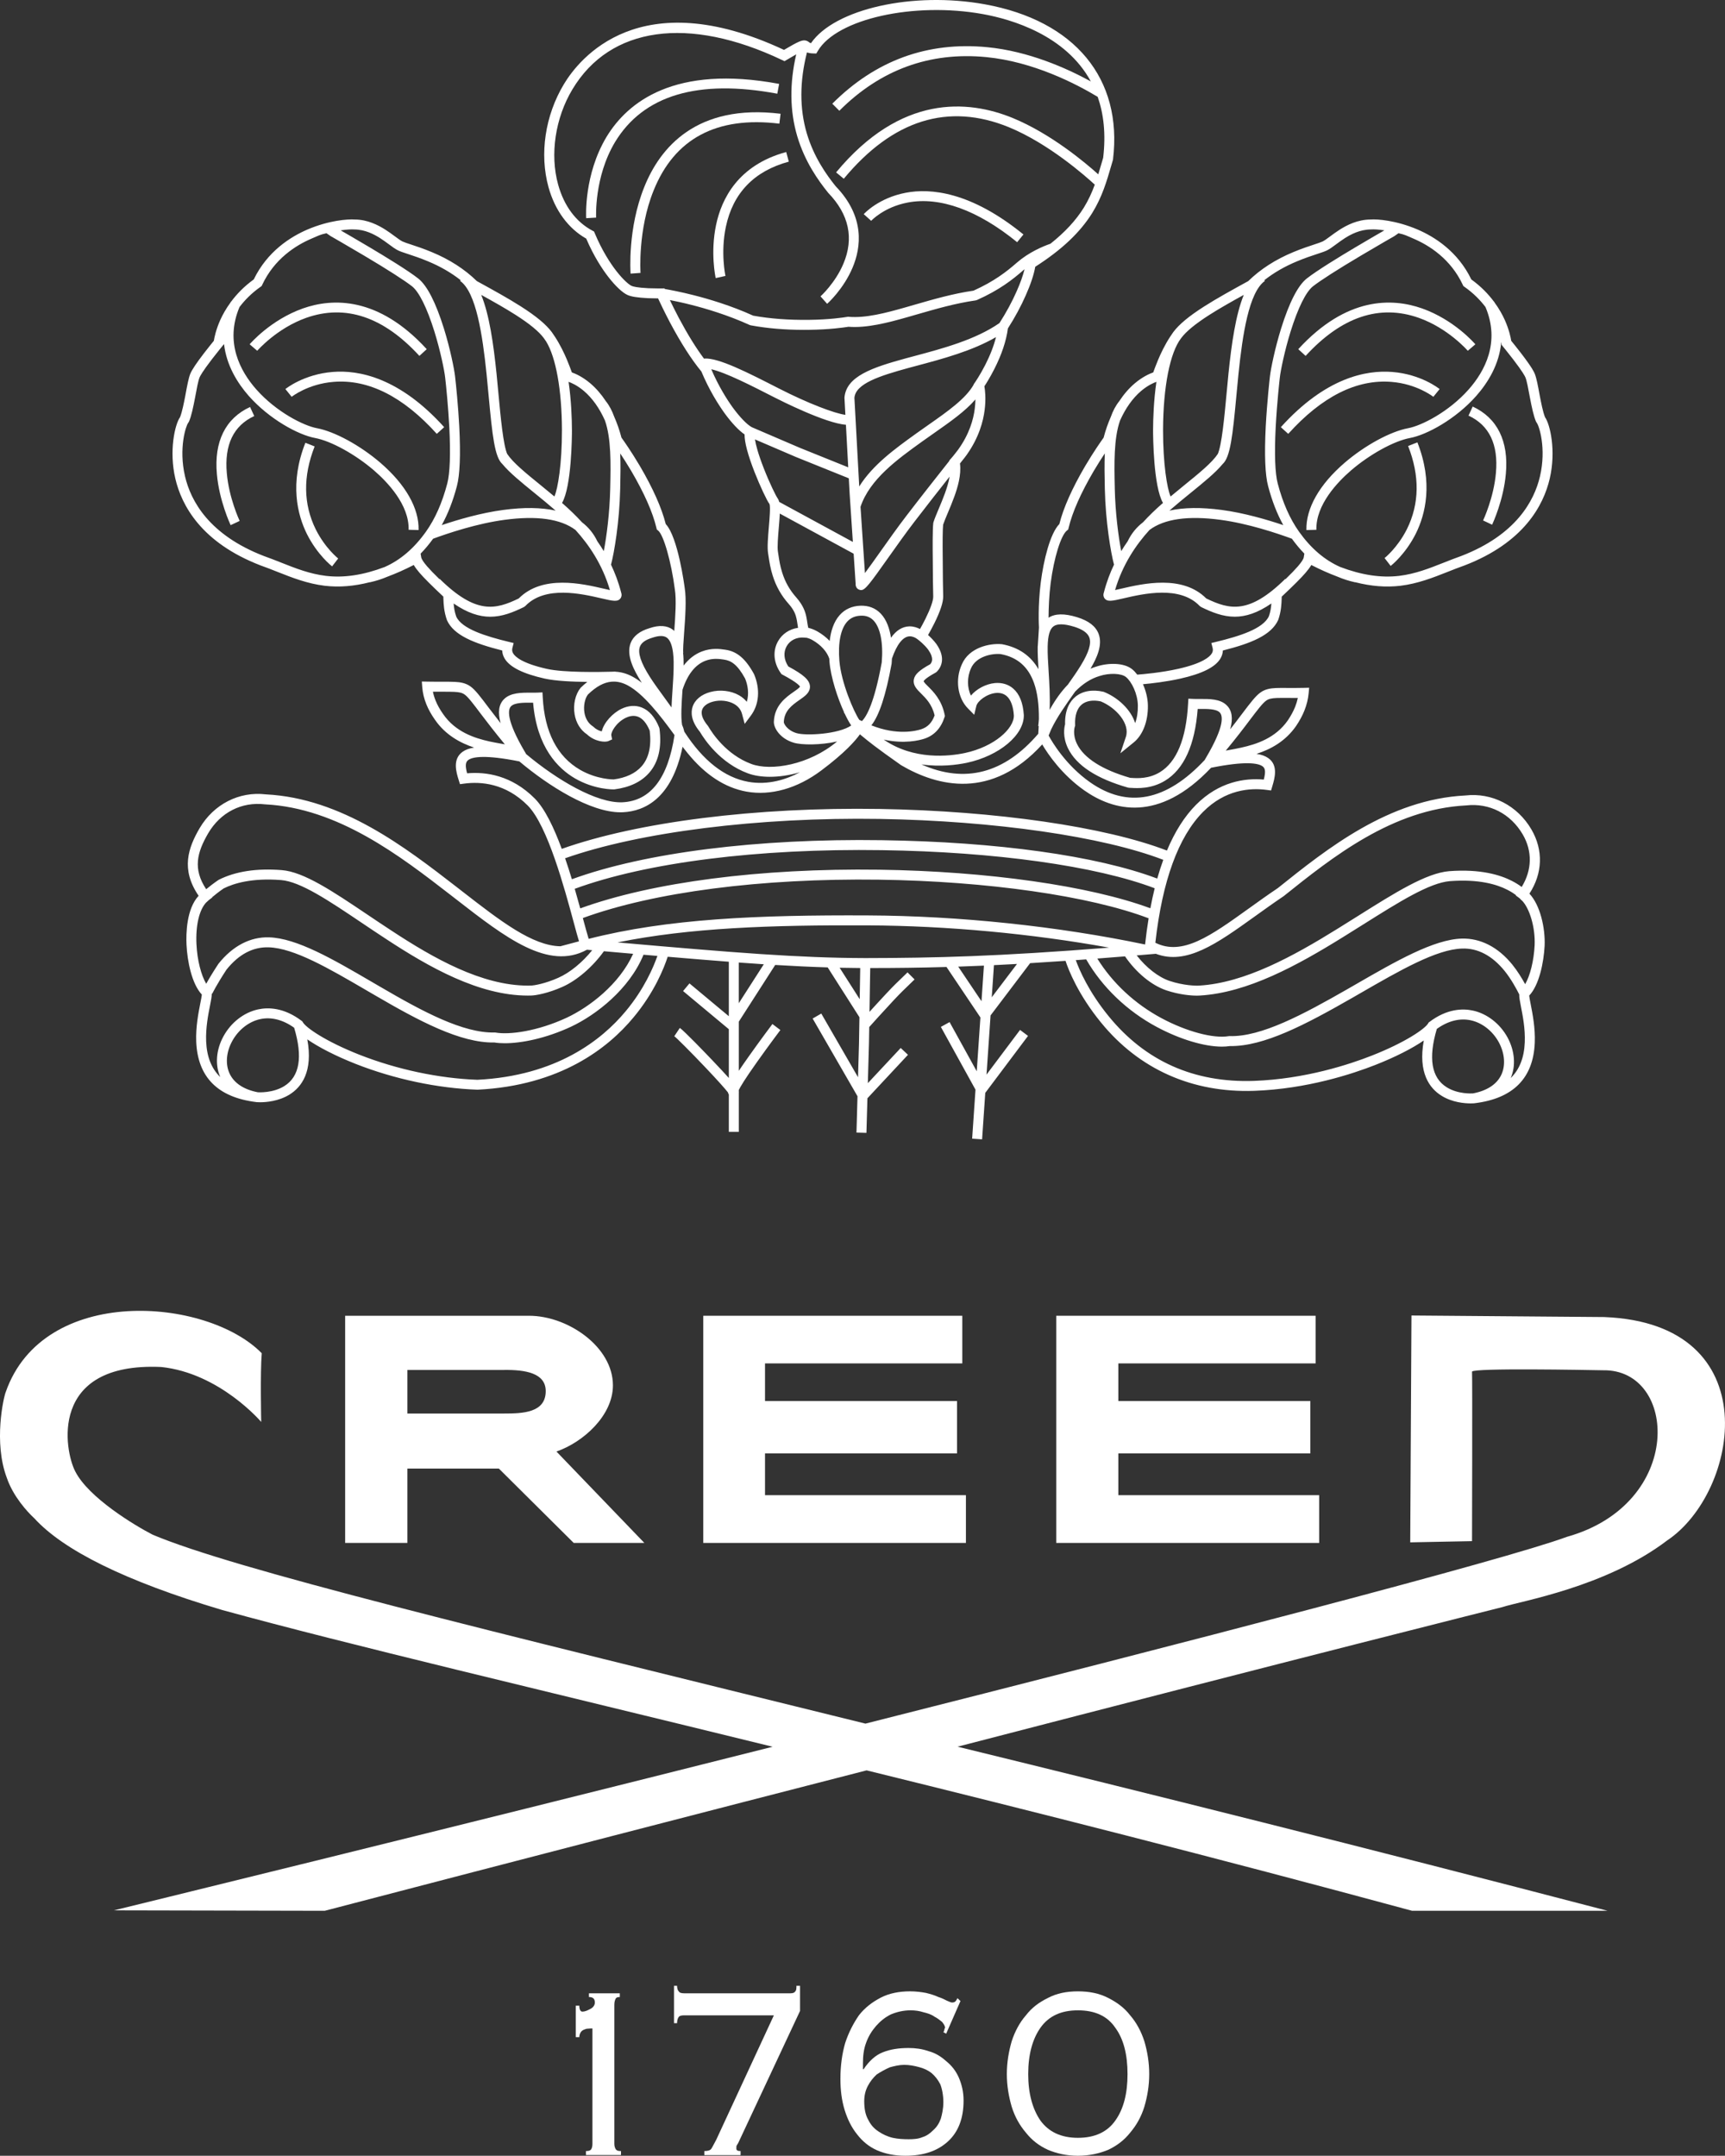 <?xml version="1.0" encoding="UTF-8"?> <svg xmlns="http://www.w3.org/2000/svg" id="b" viewBox="0 0 280.781 350.825"><rect x="0" y="0" width="280.781" height="350.825" fill="#333333" stroke="none"/><defs><style>.d{fill-rule:evenodd;}.d,.e{fill:#fff;}</style></defs><g id="c"><path class="d" d="M104.881,251.095h-11.495l-12.185-12.101h-14.893v12.101h-10.127v-36.969h29.941c6.292,0,13.645,5.035,13.645,11.323,0,4.929-4.84,9.257-9.194,10.772l14.309,14.873M66.308,230.035h15.71c3.046,0,6.81-.106,6.81-3.647,0-2.934-3.281-3.49-6.81-3.444h-15.71v7.091"></path><polygon class="d" points="114.473 214.126 114.473 251.095 157.224 251.095 157.224 243.323 124.523 243.323 124.523 236.525 155.78 236.525 155.78 228 124.523 228 124.523 221.879 156.633 221.879 156.633 214.126 114.473 214.126"></polygon><polygon class="d" points="171.926 214.126 171.926 251.095 214.722 251.095 214.722 243.323 182.032 243.323 182.032 236.525 213.288 236.525 213.288 228 182.032 228 182.032 221.879 214.142 221.879 214.142 214.126 171.926 214.126"></polygon><path class="d" d="M261.155,214.334l-31.408-.252-.202,36.918,10.06-.197s.071-26.701,0-27.595c.384-.606,18.484-.263,21.343-.212,12.106-.207,13.328,21.717-5.909,27.11-10.131,3.747-61.786,17.146-114.168,30.393-62.83-15.495-102.767-25.14-116.038-30.752-2.954-1.525-10.405-6.02-12.577-10.277-1.744-3.293-4.452-17.833,13.971-17.009,9.555.995,16.292,8.944,16.292,8.944,0,0-.177-8.066.086-11.181-8.954-9.131-35.548-11.207-41.672,6.318-.337.813-2.028,8.166.192,14,1.018,2.975,3.336,5.515,4.444,6.525,4.698,5.167,14.709,10.217,30.601,14.944,20.692,5.677,51.593,12.924,89.594,22.252-55.324,13.954-107.231,26.625-107.231,26.625l34.325.071c32.888-8.591,62.576-16.272,88.199-22.853,26.762,6.586,56.725,14.166,88.79,22.853h31.827c-39.791-10.389-75.184-19.216-105.81-26.706,55.852-14.495,88.684-22.717,88.684-22.717,2.904-.965,16.787-3.227,26.787-10.823,11.757-7.813,16.636-35.317-10.181-36.378"></path><path class="e" d="M95.376,350.057c.381,0,.669-.035.865-.303.109-.207.189-.455.189-.859v-18.787c-.189,0-.385,0-.685.03-.282,0-.468.071-.669.162-.283.096-.472.293-.578.47-.102.192-.202.434-.202.752h-.575v-5.116h.575c0,.646.202.965.497.965.393,0,.775-.162,1.253-.419.493-.237.776-.611.776-1.066,0-.601-.294-.894-.961-.894v-.606h5.025v.606c-.393,0-.583.091-.669.258-.107.202-.222.5-.222,1.005v22.641c0,.404.115.651.222.859.196.268.477.303.859.303v.652h-5.699v-.652Z"></path><path class="e" d="M110.211,323.169c0,.389.086.757.278.899.101.217.392.318.855.318h17.326c.394,0,.667-.101.773-.318.192-.141.192-.51.192-.899h.586v4.091l-10.06,21.489c-.086.147-.192.303-.273.445-.03.106-.03.258-.03.465,0,.293.217.399.687.399v.662h-5.9v-.662c.577,0,.97-.106,1.154-.399.198-.303.406-.762.782-1.434l9.383-20.252h-14.62c-.463,0-.754.101-.855.247-.192.263-.278.561-.278,1.025h-.504v-6.075h.504Z"></path><path class="e" d="M154.008,330.961l-.455-.252c.071-.106.157-.212.157-.409.015-.162.116-.263.116-.303,0-.298-.202-.606-.49-.96-.364-.293-.752-.606-1.252-.859-.495-.364-1.167-.566-1.753-.702-.671-.217-1.353-.318-2.116-.318-1.172,0-2.237.263-3.187.656-.965.47-1.752,1.121-2.426,1.884-.684.798-1.245,1.661-1.637,2.778-.381,1.015-.502,2.131-.502,3.308v.96h.104c.881-1.318,1.927-2.288,3.108-2.747,1.253-.505,2.611-.707,4.227-.707,1.076,0,2.162.137,3.217.505,1.147.308,2.035.864,2.889,1.631.884.707,1.56,1.566,2.04,2.631.485,1.126.793,2.333.793,3.788,0,2.944-.879,5.121-2.535,6.646-1.722,1.566-3.975,2.333-6.954,2.333-1.753,0-3.217-.308-4.566-.874-1.338-.596-2.396-1.46-3.288-2.626-.866-1.071-1.535-2.394-2.015-3.95-.482-1.571-.687-3.232-.687-5.06,0-2.182.278-4.111.775-5.838.583-1.768,1.359-3.232,2.235-4.505.97-1.258,2.225-2.187,3.581-2.889,1.349-.697,2.985-1.015,4.737-1.015.96,0,1.823.111,2.606.258.783.197,1.444.394,2.015.667.591.182,1.081.44,1.379.596.475.197.672.298.854.298.293,0,.485-.101.591-.237.101-.157.197-.298.283-.47l.485.47-2.328,5.313ZM153.553,342.108c0-1.111-.212-2.192-.505-2.924-.394-.767-.859-1.333-1.429-1.828-.601-.465-1.288-.773-2.05-.965-.768-.207-1.56-.359-2.409-.359-.773,0-1.576.197-2.308.394-.803.353-1.465.722-2.147,1.167-.606.555-1.071,1.161-1.454,1.884-.394.762-.578,1.56-.578,2.47,0,1.222.184,2.227.669,3.055.379.763.874,1.359,1.651,1.869.667.455,1.429.823,2.323,1.035.863.187,1.727.232,2.586.232.803,0,1.56-.045,2.252-.343.677-.202,1.247-.621,1.732-1.116.591-.52.97-1.111,1.253-1.889.202-.717.414-1.621.414-2.682"></path><path class="e" d="M187.06,337.542c0,1.884-.308,3.651-.783,5.272-.515,1.682-1.303,3.05-2.318,4.253-.97,1.227-2.167,2.126-3.576,2.793-1.45.596-3.096.965-4.929.965-1.838,0-3.449-.369-4.873-.965-1.46-.667-2.621-1.565-3.591-2.793-1.02-1.202-1.803-2.571-2.323-4.253-.465-1.621-.783-3.389-.783-5.272,0-1.924.318-3.692.783-5.323.52-1.616,1.303-3.081,2.323-4.247.97-1.258,2.131-2.116,3.591-2.833,1.424-.752,3.035-1.071,4.873-1.071,1.833,0,3.48.318,4.929,1.071,1.409.717,2.606,1.576,3.576,2.833,1.015,1.167,1.803,2.631,2.318,4.247.475,1.631.783,3.399.783,5.323M183.53,337.542c0-3.182-.641-5.717-1.99-7.545-1.298-1.924-3.333-2.838-6.086-2.838-2.717,0-4.742.914-6.101,2.838-1.293,1.828-1.99,4.364-1.99,7.545,0,3.136.697,5.677,1.99,7.555,1.359,1.859,3.384,2.808,6.101,2.808,2.753,0,4.788-.95,6.086-2.808,1.348-1.879,1.99-4.419,1.99-7.555"></path><path class="e" d="M126.523,15.248l.297-1.595c-17.005-3.173-24.668,2.949-28.108,8.644-3.674,6.142-3.315,12.924-3.297,13.21l1.619-.096c-.003-.065-.339-6.581,3.069-12.278,4.615-7.641,13.503-10.295,26.419-7.884Z"></path><path class="e" d="M126.859,20.125l.197-1.611c-13.7-1.679-19.631,5.546-22.181,11.903-2.736,6.77-2.254,13.816-2.233,14.113l1.619-.119c-.006-.069-.472-6.976,2.12-13.388,3.401-8.481,10.287-12.149,20.478-10.898Z"></path><path class="e" d="M116.561,36.583c-.958,4.518-.103,8.504-.066,8.671l1.585-.348c-.009-.037-.814-3.824.068-7.988,1.156-5.508,4.604-9.079,10.248-10.612l-.425-1.566c-7.823,2.126-10.523,7.615-11.41,11.844Z"></path><path class="e" d="M147.751,32.96c5.242-.997,11.398,1.235,17.811,6.456l1.024-1.259c-8.586-6.99-15.15-7.55-19.138-6.791-4.435.84-6.757,3.376-6.854,3.484l1.205,1.087c.02-.022,2.082-2.244,5.952-2.977Z"></path><path class="e" d="M211.321,56.825l1.196,1.096c5.835-6.369,12.036-8.454,18.429-6.192,4.795,1.703,7.936,5.321,7.967,5.357l1.233-1.054c-.139-.162-3.439-3.979-8.658-5.833-4.86-1.719-12.301-1.962-20.168,6.626Z"></path><path class="e" d="M208.482,69.518l1.205,1.087c5.478-6.074,11.141-8.917,16.81-8.456,4.157.331,6.784,2.408,6.81,2.429l1.022-1.261c-.122-.098-3.02-2.413-7.701-2.785-4.28-.339-10.879.932-18.146,8.987Z"></path><path class="e" d="M243.495,76.949c-.343,4.002-2.018,7.601-2.09,7.752l1.469.691c.076-.162,1.869-4.016,2.237-8.301.477-5.297-1.39-9.075-5.4-10.926l-.68,1.474c3.377,1.559,4.879,4.691,4.463,9.311Z"></path><path class="e" d="M230.46,86.831c1.551-3.128,2.852-8.242.248-14.844l-1.509.596c1.915,4.854,1.85,9.406-.19,13.523-1.528,3.042-3.62,4.695-3.641,4.711l.994,1.282c.097-.075,2.395-1.877,4.099-5.269Z"></path><path class="e" d="M168.909,105.166c-.025,1.119.046,2.394.129,3.741-1.265-2.195-3.237-3.569-5.945-4.069-1.979-.195-5.356.523-6.528,3.27-1.124,2.442-.71,5.46.983,7.177l1.026,1.04.341-1.421c.201-.841,1.72-1.991,3.193-2.132.7-.058,1.29.113,1.746.507.672.58,1.078,1.679,1.173,3.145.051,2.12-3.145,5.087-7.984,6.123-2.547.534-8.3,1.194-13.194-2.184,3.374.742,5.818.117,6.644-.158,1.567-.524,2.659-1.693,3.243-3.474l.067-.203-.041-.209c-.483-2.42-1.833-3.756-2.727-4.64-.164-.162-.315-.311-.431-.438-.23-.263-.259-.364-.264-.365.017-.068.192-.456,1.963-1.422l.198-.15c.658-.686,1.526-2.179-.076-4.488-.449-.609-.976-1.127-1.365-1.476.271-.468.661-1.167,1.044-1.949.951-1.922,1.429-3.373,1.42-4.327-.026-1.003-.074-3.542-.074-5.987-.038-2.844-.016-4.9.06-5.683.182-.543.463-1.21.787-1.978.34-.808.714-1.697,1.044-2.614.52-1.438,1.158-3.513.916-5.377.132-.167.253-.321.365-.463.253-.311.5-.621.72-.93.011-.015.036-.047.045-.059l-.003-.003c1.952-2.762,2.662-5.408,2.889-7.271.234-1.817.068-3.205-.043-3.837.306-.467.931-1.46,1.598-2.769,1.216-2.385,1.965-4.621,2.228-6.65,1.119-1.739,2.15-3.645,2.907-5.381.79-1.764,1.33-3.394,1.545-4.649,4.33-2.776,7.285-5.567,9.285-8.768,1.618-2.631,2.344-5.134,3.114-7.784l.233-.798.027-.131c1.584-13.146-6.216-22.578-20.865-25.231-11.74-2.13-24.472.76-28.302,6.328-.151-.035-.212-.085-.269-.131-.11-.089-.294-.239-.624-.31-.544-.088-1.067.098-3.496,1.532-23.538-11.007-33.367,1.476-35.828,5.582-3.063,5.098-3.998,11.369-2.499,16.777,1.039,3.746,3.212,6.701,6.136,8.354,1.254,2.928,2.644,5.003,3.6,6.24,1.143,1.473,2.308,2.569,3.103,2.923.593.279,1.619.442,3.341.53.639.024,1.241.031,1.649.034.332.721,1.024,2.184,1.965,3.97,1.771,3.321,3.479,5.984,5.08,7.919,1.289,3.067,2.774,5.398,3.802,6.826,1.165,1.59,2.292,2.781,3.232,3.423-.01,1.277.531,3.323,1.614,6.098.883,2.256,2.048,4.735,2.445,5.227.177.439-.009,2.584-.069,3.291l-.037.446c-.143,1.713-.278,3.332-.124,4.283l.082.525c.13.862.292,1.935.667,3.104.551,1.758,1.414,3.279,2.635,4.643.872.992,1.121,1.764,1.253,2.396.061.285.102.562.143.839.03.205.06.411.098.623-1.394.194-2.596.986-3.273,2.205-.885,1.584-.711,3.518.467,5.174l.111.157.17.09c2.578,1.365,2.823,1.896,2.849,1.938-.008.021-.067.141-.451.434-.172.132-.366.267-.57.41-1.258.879-3.157,2.207-3.242,4.92,0,.996,1.001,2.698,3.218,3.361,1.278.397,4.388.42,7.081-.197-4.558,3.829-10.784,4.856-13.969,3.662-4.081-1.513-6.388-5.056-6.999-6.105l-.078-.113c-.834-.997-1.158-1.886-.94-2.571.196-.614.846-1.109,1.79-1.357,1.143-.309,2.49-.159,3.428.381.67.385,1.103.932,1.289,1.626l.434,1.618,1.001-1.343c1.346-1.807,1.555-4.302.523-6.747-1.383-2.533-2.789-3.724-4.705-3.983l-.133-.019c-.626-.093-2.088-.307-3.679.314-1.149.446-2.131,1.219-2.948,2.291.005-.702-.014-1.429-.094-2.137.021.036.037.07.043.096-.086-.345.035-1.981.132-3.296.179-2.434.403-5.463.093-7.318-.046-.348-1.093-8.273-3.083-10.375-.666-2.644-2.082-5.823-4.212-9.455-1.405-2.375-2.652-4.137-2.998-4.618-.321-1.233-.723-2.365-1.186-3.415-.338-.936-.773-1.79-1.356-2.515-.735-1.117-1.575-2.091-2.527-2.901-1.266-1.069-2.399-1.567-3.003-1.778-.154-.429-.429-1.169-.796-2.054-.44-1.053-1.119-2.473-1.955-3.747-.086-.143-.181-.268-.273-.401-.082-.117-.157-.243-.242-.355-.003-.004-.007-.009-.011-.013l-0-.001h0c-.943-1.258-2.534-2.579-5.003-4.156-2.088-1.334-4.517-2.668-7.089-4.081l-.097-.054c-1.987-1.942-4.459-3.531-7.344-4.721-1.315-.551-2.512-.946-3.385-1.234-.597-.196-1.111-.366-1.37-.491-.312-.149-.747-.47-1.25-.842-.471-.348-.998-.738-1.59-1.112-1.107-.691-2.827-1.611-4.921-1.621-1.134-.085-4.199.134-7.681,1.617-2.794,1.194-6.564,3.571-8.771,8.133-1.592,1.148-2.781,2.406-3.678,3.607l-.027-.012c-.017.037-.028.074-.044.111-.777,1.057-1.331,2.066-1.707,2.904-.703,1.58-.959,2.854-1.041,3.376-.276.34-.911,1.129-1.595,2.012-1.229,1.599-1.98,2.726-2.235,3.349-.288.712-.518,1.96-.785,3.406l-.03.164c-.216,1.117-.51,2.632-.856,3.498-.847,1.195-1.817,5.491-.771,9.989,1.024,4.399,4.252,10.42,13.847,14.128.94.331,1.853.692,2.76,1.052,2.389.945,4.859,1.923,7.712,2.27,2.35.277,4.773.08,7.355-.582l.004.016c1.006-.221,1.965-.532,2.885-.925,1.363-.509,2.773-1.132,4.249-1.891.216.373.523.788.941,1.275.759.876,1.929,2.045,3.874,3.87.006.098.008.221.012.366.025.765.067,2.045.583,3.486,1.103,2.437,4.378,3.756,8.986,4.918.018.465.157.916.41,1.333.847,1.387,2.973,2.447,6.497,3.239,1.761.394,4.548.519,6.948.542-.364.284-.73.603-1.097.96-.862,1.08-1.234,2.728-.973,4.301.234,1.407.951,2.57,2.025,3.285,1.256,1.175,2.937,1.328,3.494,1.074l.59-.266-.129-.634c-.11-.544.809-2.136,2.353-2.882.499-.238,1.25-.461,1.996-.171.758.296,1.395,1.058,1.895,2.266.304,2.508-.138,4.459-1.314,5.798-1.017,1.158-2.577,1.879-4.546,2.138-.03.001-2.711.027-5.468-1.563-3.732-2.163-5.778-6.132-6.082-11.797l-.044-.804-.805.037c-.33.016-.693.013-1.063.012-1.562-.01-3.306-.012-4.374,1.034-.863.847-1.063,2.117-.572,3.925-.742-.944-1.374-1.774-1.929-2.501-1.359-1.808-2.181-2.898-2.962-3.465-.791-.566-1.621-.71-2.616-.752-.52-.025-1.137-.025-1.907-.024-.694-.001-1.52.002-2.519-.017l-.892-.017.067.889c.073.954.292,1.874.67,2.812.335.831.806,1.68,1.395,2.512,1.734,2.524,4.188,3.809,6.384,4.536-.785.122-1.4.348-1.866.677-1.709,1.207-1.041,3.348-.642,4.627l.205.653.679-.091c2.735-.367,6.761-.049,10.354,3.572,3.23,3.268,5.996,13.518,7.482,19.024.397,1.469.656,2.431.859,3.068l-3.034.806c-4.545-.076-9.737-4.093-15.947-8.916l-.989-.769c-8.302-6.42-18.634-14.409-30.996-15.033-4.351-.518-8.488,1.588-10.796,5.514-1.838,3.162-3.104,6.677-.154,10.989-2.001,2.155-2.053,6.209-1.971,7.959.126,2.686.856,6.375,2.496,8.118-.028.301-.143.881-.246,1.404-.304,1.537-.764,3.859-.67,6.248.229,5.77,3.506,9.079,9.76,9.841.003.001.004.001.007.002v-.001c.028.003.053.009.081.012.03.003.226.018.542.018.959,0,3.014-.146,4.803-1.257,1.939-1.202,3.849-3.723,2.889-8.977,1.844,1.282,4.641,2.718,7.872,3.993,6.299,2.476,13.316,3.967,19.827,4.199,13.482-.671,21.245-6.761,25.383-11.75,3.431-4.112,4.998-8.102,5.578-9.888,3.632.31,6.915.581,9.95.812v8.866l-6.406-5.341-1.04,1.247,7.446,6.206v7.938c-.628-.702-1.477-1.613-2.625-2.821-1.27-1.337-4.706-4.899-5.35-5.324l-.9,1.35c.344.244,2.587,2.474,5.074,5.092,2.001,2.106,3.219,3.483,3.665,4.061.011.061.028.116.045.169.018.058.063.101.092.153v6.089h1.623v-6.312c.015-.065.014-.138,0-.219v-.285c.254-.515.961-1.732,2.967-4.553,1.837-2.595,3.78-5.178,3.8-5.203l-1.297-.976c-.019.026-1.977,2.626-3.826,5.241-.669.941-1.207,1.721-1.645,2.377v-8.002l5.927-9.229c3.012.182,5.814.315,8.543.397.394.638,1.182,1.868,2.265,3.559l.494.771c.917,1.45,1.814,2.853,2.407,3.777l-.07,4.226-.157,5.542-5.982-10.364-1.406.811,7.301,12.647-.167,5.913,1.621.046.16-5.63,6.602-7.075-1.183-1.11-5.35,5.726.183-6.468.044-2.665.379-.424c.002-.002,1.8-2.013,3.59-3.924,1.176-1.254,1.8-1.847,2.403-2.422.319-.303.631-.6,1.008-.979l-1.149-1.146c-.367.367-.669.655-.978.949-.619.59-1.26,1.2-2.467,2.488-1.03,1.099-2.048,2.217-2.744,2.985l.119-7.13h.016c4.065,0,8.066-.045,12.4-.172l5.521,8.215-.598,8.76-4.421-8.007-1.42.785,5.637,10.211-.544,7.976,1.619.111.517-7.566,6.96-9.269-1.299-.973-5.458,7.273.658-9.633,6.441-8.505c1.829-.11,3.745-.235,5.761-.376.499,1.508,2.055,5.49,5.792,10.057,6.197,7.592,14.848,11.441,24.902,11.097,8.622-.302,16.066-2.771,19.734-4.215,3.238-1.271,6.041-2.704,7.887-3.981-.954,5.273.95,7.793,2.878,8.988,1.752,1.099,3.761,1.253,4.748,1.253.351,0,.572-.02.609-.023,6.294-.754,9.601-4.071,9.831-9.858.098-2.375-.358-4.696-.66-6.232-.104-.534-.221-1.127-.247-1.43,1.628-1.719,2.37-5.409,2.511-8.114.12-2.868-.712-6.605-2.476-8.477,2.158-3.314,2.285-7.086.324-10.452-2.285-3.906-6.431-6.023-10.746-5.525-12.476.624-22.517,8.658-30.53,15.073-1.667,1.121-3.218,2.234-4.718,3.311-6.247,4.486-10.82,7.769-15.218,5.583,1.138-10.088,3.753-17.256,7.775-21.307,3.591-3.612,7.618-3.936,10.373-3.565l.686.092.198-.664c.386-1.292,1.031-3.454-.674-4.621-.473-.33-1.095-.556-1.889-.676,2.272-.733,4.686-2.005,6.451-4.55.575-.858,1.029-1.702,1.349-2.51.372-.944.596-1.858.683-2.792l.086-.909-.912.022c-1.103.026-2.003.021-2.751.014-.671-.004-1.223-.008-1.7.011-1.002.043-1.827.186-2.588.745-.775.556-1.586,1.625-2.931,3.398l-.085.112c-.531.71-1.151,1.528-1.882,2.457.489-1.801.286-3.066-.579-3.907-1.056-1.045-2.807-1.033-4.347-1.022-.379.004-.748.006-1.083-.01l-.804-.037-.045.803c-.315,5.748-1.863,9.504-4.599,11.164-1.802,1.093-3.654.983-4.544.93-.107-.007-.201-.012-.282-.015-4.539-1.305-7.533-3.212-8.659-5.519-.765-1.573-.37-2.767-.355-2.808l.056-.152-.007-.162c-.063-1.512.311-2.65,1.08-3.292.721-.602,1.816-.782,3.094-.51,2.521,1.036,4.806,3.651,4.084,5.793l-.893,2.652,2.173-1.764c1.486-1.205,2.349-3.451,2.309-6.003-.014-1.155-.32-2.39-.805-3.474,1.363-.121,3.748-.388,6.101-.914,3.524-.793,5.649-1.852,6.496-3.239.255-.417.392-.868.41-1.333,4.609-1.162,7.886-2.484,9.012-4.98.491-1.378.532-2.658.557-3.422.006-.144.007-.268.013-.366,1.96-1.841,3.124-3.005,3.875-3.874.417-.486.725-.9.94-1.272,1.47.756,2.874,1.376,4.232,1.885.925.396,1.89.709,2.902.931l.004-.017c2.581.661,5.005.858,7.358.582,2.849-.347,5.318-1.324,7.706-2.269.908-.359,1.821-.721,2.786-1.06,9.572-3.7,12.8-9.72,13.823-14.12,1.045-4.498.075-8.793-.771-9.988-.348-.87-.641-2.382-.854-3.491l-.032-.172c-.266-1.446-.495-2.694-.785-3.408-.094-.231-.381-.933-2.236-3.35-.682-.88-1.318-1.669-1.593-2.009-.083-.523-.339-1.797-1.043-3.378-.375-.838-.929-1.846-1.705-2.902-.016-.038-.028-.074-.044-.112l-.027.012c-.896-1.201-2.086-2.459-3.678-3.607-2.207-4.563-5.977-6.939-8.772-8.133-3.482-1.484-6.546-1.708-7.62-1.619-2.153.012-3.874.932-4.985,1.626-.587.371-1.115.761-1.585,1.109-.503.372-.938.694-1.253.845-.254.123-.769.292-1.366.489-.874.288-2.071.682-3.383,1.232-2.889,1.193-5.36,2.782-7.346,4.723l-.121.067c-2.564,1.408-4.985,2.738-7.067,4.068-2.479,1.583-4.072,2.907-5.011,4.165-.071.093-.132.198-.2.294-.108.153-.218.302-.318.468-.837,1.277-1.515,2.695-1.954,3.748-.367.884-.641,1.623-.795,2.051-.605.211-1.737.709-3.005,1.78-.952.81-1.792,1.786-2.528,2.904-.589.734-1.03,1.597-1.369,2.547-.456,1.04-.852,2.159-1.17,3.378-.347.481-1.593,2.243-3.001,4.621-2.126,3.626-3.542,6.802-4.208,9.446-1.518,1.542-2.565,5.958-3.011,9.398-.513,3.965-.316,7.267-.308,7.441l-.192,3.046ZM212.219,90.683c-.047.298-.369.795-.953,1.476-.454.524-1.1,1.195-2.016,2.088l-.042-.043c-5.901,5.805-9.076,5.02-12.863,3.189-3.876-3.911-10.346-2.406-13.838-1.595-.337.078-.694.161-1.007.228,1.231-4.179,3.417-7.375,5.606-9.783,2.405-1.799,6.268-2.356,11.552-1.646,4.449.59,9.153,2.163,11.622,3.073.648.888,1.323,1.7,2.031,2.427l-.094.586ZM227.637,37.955c1.079.238,1.205.355,2.433.878,2.572,1.1,6.055,3.297,8.032,7.524l.092.196.177.124c1.486,1.044,2.594,2.195,3.426,3.294,2.423,5.74-.124,10.44-2.719,13.384-3.28,3.714-7.75,5.938-9.879,6.331-2.888.537-7.04,2.798-10.333,5.627-4.11,3.536-6.318,7.425-6.217,10.95l1.621-.046c-.115-4.084,3.493-7.814,5.654-9.674,3.045-2.616,6.982-4.78,9.571-5.262,2.75-.508,7.469-3.082,10.799-6.853,1.895-2.15,3.758-5.144,4.069-8.77.023.138.033.22.033.223l.026.242.153.187c.003.003.816.997,1.708,2.151,1.553,2.022,1.93,2.752,2.018,2.97.227.558.464,1.846.693,3.091l.034.178c.306,1.59.594,2.982.994,3.917l.134.215c.345.434,1.581,4.081.511,8.678-.933,4.018-3.917,9.53-12.805,12.966-.96.338-1.893.707-2.821,1.074-2.398.949-4.664,1.846-7.302,2.167-2.969.347-6.093-.129-9.585-1.445-2.561-1.136-4.775-3.035-6.713-5.751-1.498-2.117-2.631-4.677-3.462-7.827-.439-1.641-.554-4.817-.333-9.184.22-4.09.627-7.662.673-8.061.126-1.15.772-4.331,1.755-7.503,1.195-3.824,2.485-6.432,3.627-7.341,1.248-.976,4.001-2.74,7.752-4.966,2.95-1.754,5.506-3.21,5.508-3.212l.675-.471ZM205.882,45.718l-.084-.119c1.542-1.214,3.326-2.249,5.339-3.079,1.257-.527,2.371-.894,3.267-1.19.706-.233,1.214-.4,1.562-.568.453-.216.945-.581,1.515-1.003.442-.327.938-.694,1.484-1.04.94-.586,2.39-1.367,4.19-1.379.464-.037,1.238.004,2.182.147-.987.568-2.754,1.59-4.711,2.754-2.694,1.599-6.256,3.779-7.929,5.088-1.439,1.145-2.842,3.881-4.171,8.133-1.015,3.275-1.685,6.596-1.818,7.803-.046.399-.458,4.017-.682,8.159-.233,4.601-.102,7.861.386,9.685.638,2.418,1.456,4.508,2.469,6.348-2.673-.9-6.406-1.991-10.005-2.468-3.353-.451-6.194-.41-8.53.106,1.15-1.002,2.327-1.963,3.468-2.889,2.158-1.751,4.057-3.298,5.199-4.691,1.247-1.103,1.633-4.636,2.234-11.103.105-1.133.213-2.302.333-3.478.669-6.487,1.703-13.367,4.303-15.215ZM192.246,55.045c.006-.009.012-.018.019-.027.811-1.085,2.311-2.319,4.588-3.773,1.662-1.062,3.573-2.138,5.598-3.255-1.322,3.254-1.991,7.96-2.487,12.778-.12,1.182-.229,2.356-.334,3.493-.33,3.555-.769,8.271-1.433,9.675l-.02-.013c-.869,1.355-3.063,3.136-5.388,5.022-.74.601-1.494,1.22-2.25,1.853-.569-1.294-1.229-5.272-1.229-10.817.029-7.022,1.126-12.602,2.936-14.936ZM182.305,68.451c.89-2.001,2.049-3.645,3.438-4.827,1.096-.925,2.046-1.33,2.489-1.484-.448,3.054-.538,6.076-.545,7.838,0,1.036.053,9.178,1.615,11.875-.084.073-.169.142-.253.215-.926.813-1.96,1.797-3.003,2.93-1.063.818-1.901,1.844-2.494,3.093-.359.512-.712,1.039-1.049,1.601-.453-2.379-.959-6.168-1.048-10.158l-.002-.147c-.089-3.972-.164-8.034.853-10.935ZM170.682,109.198c-.092-1.458-.178-2.836-.152-3.996.04-1.792.344-2.834.959-3.279.293-.212.701-.318,1.221-.318.572,0,1.278.128,2.115.384,1.368.418,2.204,1.006,2.484,1.746.367.969-.073,2.418-1.385,4.559-.606.991-1.329,2.026-2.1,3.114-1.072,1.103-2.065,2.478-2.974,4.122.089-2.209-.046-4.362-.169-6.332ZM157.38,124.134c5.277-1.13,9.348-4.534,9.267-7.782-.125-1.97-.709-3.417-1.732-4.301-.786-.679-1.806-.987-2.951-.895-1.52.146-3.042.982-3.923,2.043-.625-1.272-.654-2.994.007-4.433.834-1.952,3.437-2.456,4.82-2.322,2.715.504,4.494,2.045,5.44,4.712.551,1.562.81,3.466.792,5.876-.036.373-.054.747-.108,1.119l.079.011c-.016.403-.04.82-.069,1.25-5.546,6.474-11.95,8.131-19.026,4.986,3.065.44,5.811.072,7.405-.263ZM151.108,105.762c.964,1.39.575,2.027.304,2.332-1.793.989-2.52,1.672-2.668,2.496-.131.727.273,1.3.651,1.734.146.159.316.328.5.509.812.803,1.813,1.796,2.232,3.594-.434,1.182-1.12,1.896-2.144,2.239-.891.296-3.955,1.05-8.148-.623,1.292-1.645,2.355-4.891,3.296-10.047.021-.249.039-.527.053-.819.78-2.301,1.803-3.589,2.873-3.621.503-.014.931.225,1.179.395l.287.217c.01.007.928.706,1.586,1.594ZM140.29,117.35l-.427-.205c-.909-1.368-2.925-6.015-3.235-9.589-.243-2.926.202-5.189,1.256-6.372.562-.633,1.292-.956,2.233-.988.859-.036,1.537.226,2.072.786,1.112,1.167,1.595,3.674,1.335,6.801-1.199,6.55-2.446,8.803-3.233,9.568ZM158.665,66.499c-.208,1.714-.878,4.164-2.74,6.723-.124.162-.297.386-.542.696-.192.237-.375.473-.59.711l-.277.306.013.064c-.126.159-.242.305-.379.479-1.674,2.118-4.203,5.317-6.573,8.41-1.414,1.838-2.942,3.993-4.287,5.894-.869,1.227-1.802,2.543-2.505,3.478l-.718-10.779c1.5-4.481,5.966-7.701,9.916-10.545l.172-.123c.641-.46,1.282-.908,1.913-1.35,2.581-1.807,5.053-3.539,6.7-5.458-.004.445-.033.947-.104,1.495ZM160.384,59.358c-.867,1.701-1.671,2.857-1.679,2.868l-.212.306.009.033c-1.264,2.283-4.22,4.367-7.364,6.567-.635.445-1.281.897-1.929,1.361l-.173.125c-3.323,2.392-6.989,5.038-9.177,8.549l-.786-14.423c.191-2.318,4.099-3.573,8.796-4.861l1.297-.347c4.279-1.141,9.056-2.415,12.955-4.675-.355,1.405-.926,2.906-1.737,4.497ZM108.16,46.934l-.532.004c-.004.001-.995.007-2.094-.032-1.873-.096-2.508-.278-2.735-.384-.319-.142-1.251-.836-2.495-2.442-.925-1.196-2.283-3.231-3.498-6.135l-.112-.267-.255-.136c-2.694-1.433-4.627-4.025-5.59-7.496-1.362-4.913-.471-10.855,2.327-15.508,6.13-10.233,18.89-12.016,34.13-4.767l.391.186.372-.221c.338-.201.953-.566,1.533-.891-1.095,4.73-1.049,9.205.164,13.318,1.247,4.194,3.447,7.24,5.042,9.221,3.392,3.51,4.224,7.391,2.473,11.536-1.326,3.148-3.7,5.29-3.724,5.311l1.079,1.212c.108-.096,2.666-2.395,4.14-5.892,1.394-3.3,2.04-8.285-2.751-13.239-1.461-1.819-3.537-4.691-4.702-8.61-1.191-4.034-1.171-8.464.028-13.174.257.092.587.158,1.048.169l.476.011.24-.41c3.081-5.236,15.65-8.036,26.898-5.998,4.626.838,13.444,3.401,17.544,10.951-3.986-2.179-10.148-4.919-16.851-5.57-9.719-.945-18.198,2.152-25.233,9.197l1.147,1.147c6.678-6.686,14.725-9.623,23.93-8.729,7.61.739,14.535,4.306,18.123,6.464.96,2.735,1.355,6.002.892,9.915l-.216.737c-.192.661-.382,1.313-.583,1.958-2.156-1.938-7.731-6.618-13.924-9.166-7.293-2.983-18.199-3.87-28.748,8.851l1.25,1.035c7.966-9.604,17.013-12.422,26.882-8.385,6.476,2.664,12.45,7.942,13.974,9.346-.46,1.253-1.016,2.493-1.784,3.743-1.306,2.09-3.082,4.003-5.433,5.87-1.265.443-3.518,1.392-5.453,3.069-1.693,1.483-3.72,3.062-7.07,4.568-3.345.487-6.497,1.397-9.546,2.278l-1.613.464c-3.134.894-6.412,1.752-9.16,1.512l-.103-.009-.102.017c-.621.105-2.903.452-6.245.491-3.283.04-6.336-.183-9.094-.685-3.628-1.645-7.276-2.721-9.704-3.334-2.04-.522-3.884-.868-4.694-1.011l-.04-.089ZM110.511,51.77c-.608-1.154-1.11-2.173-1.477-2.94.918.18,2.158.443,3.459.776,2.386.603,5.975,1.662,9.523,3.28l.189.059c2.643.489,5.545.737,8.64.737.287,0,.577-.002.869-.007,3.296-.039,5.62-.371,6.393-.497,2.994.233,6.401-.652,9.638-1.577l1.62-.465c3.03-.875,6.162-1.78,9.437-2.247l.216-.062c3.609-1.608,5.777-3.294,7.578-4.873.056-.048.114-.09.17-.137-.249,1.018-.694,2.269-1.285,3.59-.729,1.671-1.721,3.499-2.798,5.17-3.891,2.707-9.222,4.135-13.935,5.391l-1.305.349c-5.489,1.504-9.71,2.922-9.989,6.403l.151,2.793c-1.685-.216-5.998-1.817-10.886-4.324-4.999-2.555-9.747-4.99-12.096-4.842l.003.065c-1.306-1.74-2.685-3.963-4.115-6.643ZM122.397,69.533c-.777-.403-1.944-1.603-3.124-3.212-.944-1.31-2.297-3.44-3.498-6.228,2.351.529,6.497,2.646,10.267,4.574.925.475,8.322,4.219,11.65,4.458l.374,6.928-7.875-3.174-7.795-3.346ZM124.319,76.204c-.931-2.384-1.3-3.833-1.434-4.697l6.684,2.869,8.594,3.464.133,2.469.525,7.883-11.986-6.511c-.06-.241-.143-.43-.256-.584-.244-.31-1.287-2.404-2.261-4.894ZM129.62,97.237c-1.068-1.194-1.82-2.518-2.302-4.057-.338-1.05-.483-2.009-.61-2.855l-.085-.543c-.122-.754.017-2.419.14-3.888l.037-.444c.064-.747.107-1.357.129-1.871l12.02,6.53.322,4.831.003-0c-.048.638.311.908.493.989.141.063.267.102.398.102.665,0,1.414-1.027,4.449-5.311,1.338-1.889,2.854-4.03,4.251-5.844,1.99-2.598,4.09-5.265,5.703-7.308-.167.968-.475,1.924-.75,2.684-.321.89-.684,1.752-1.014,2.535-.353.839-.658,1.563-.86,2.186l-.035.156c-.124,1.072-.104,4.201-.081,5.96,0,2.446.048,4.933.075,6.004.007.655-.449,1.959-1.252,3.581-.322.655-.652,1.255-.902,1.694-.431-.226-1.006-.434-1.68-.434h-.048c-1.149.034-2.148.659-2.991,1.851-.227-1.47-.709-2.919-1.667-3.923-.861-.903-1.969-1.33-3.303-1.288-1.386.048-2.527.563-3.389,1.532-.986,1.109-1.442,2.643-1.623,4.199-.551-.574-1.214-1.097-1.984-1.538-.575-.33-1.098-.502-1.501-.594-.063-.283-.113-.567-.157-.861-.046-.312-.093-.624-.16-.939-.163-.784-.495-1.848-1.627-3.136ZM129.651,119.31c-1.546-.463-2.061-1.546-2.068-1.784.059-1.875,1.382-2.8,2.549-3.616.227-.158.439-.307.627-.451.345-.263,1.154-.879,1.077-1.815-.081-.984-1.04-1.855-3.523-3.186-.725-1.107-.825-2.298-.269-3.292.538-.966,1.626-1.503,2.82-1.406l.496.041c.251.07.555.176.899.373,1.363.782,2.348,1.875,2.724,3.006.01.172.018.348.031.512.224,2.586,1.316,5.914,2.402,8.274l-.095-.046.16.19c.373.798.741,1.465,1.074,1.955-2.05,1.42-7.404,1.709-8.902,1.244ZM111.084,112.415c.004-.057.007-.115.011-.171.809-2.475,2.057-4.062,3.715-4.706,1.191-.466,2.313-.3,2.854-.221l.153.022c1.15.155,2.186.751,3.46,3.077.445,1.058.679,2.483.28,3.795-.338-.414-.759-.77-1.257-1.056-1.312-.756-3.1-.965-4.657-.542-1.486.391-2.549,1.277-2.917,2.431-.273.857-.284,2.253,1.197,4.052.728,1.236,3.289,5.079,7.799,6.751.995.373,2.227.569,3.594.569,1.51-0,3.185-.242,4.89-.738-2.205,1.164-5.172,2.136-8.414,1.553-3.858-.696-7.358-3.442-10.402-8.151-.074-.353-.191-.72-.369-1.112-.221-1.379-.078-3.492.06-5.552ZM93.094,69.974c-.007-1.761-.098-4.782-.545-7.835.445.155,1.394.559,2.487,1.482,1.387,1.18,2.544,2.819,3.433,4.812,1.024,2.906.948,6.981.859,10.967l-.003.133c-.087,3.99-.593,7.779-1.045,10.159-.337-.562-.689-1.088-1.048-1.6-.592-1.248-1.43-2.273-2.492-3.091-1.045-1.134-2.08-2.119-3.006-2.932-.084-.074-.169-.142-.252-.215,1.563-2.695,1.614-10.84,1.614-11.879ZM83.928,51.246c2.276,1.453,3.777,2.688,4.589,3.777.123.163.248.356.373.541,1.597,2.577,2.553,7.869,2.58,14.413.001,5.549-.659,9.527-1.228,10.821-.756-.633-1.512-1.254-2.253-1.855-2.322-1.885-4.516-3.666-5.384-5.02l-.021.013c-.664-1.405-1.104-6.128-1.434-9.69-.105-1.133-.213-2.301-.333-3.48-.496-4.817-1.165-9.522-2.487-12.776,2.025,1.118,3.935,2.193,5.598,3.256ZM57.687,37.343c1.741.01,3.191.79,4.127,1.374.55.349,1.046.716,1.488,1.042.57.422,1.062.786,1.512,1.001.351.17.86.338,1.564.57.895.295,2.01.662,3.271,1.191,2.01.829,3.794,1.863,5.336,3.078l-.084.119c2.6,1.849,3.635,8.729,4.303,15.214.118,1.173.227,2.337.331,3.465.601,6.481.989,10.018,2.238,11.12,1.142,1.392,3.04,2.937,5.194,4.686,1.143.928,2.321,1.889,3.472,2.893-2.337-.516-5.178-.559-8.529-.108-3.601.477-7.335,1.568-10.008,2.469,1.012-1.839,1.831-3.929,2.468-6.346.489-1.828.618-5.088.386-9.69-.184-3.408-.515-6.731-.682-8.15-.131-1.209-.8-4.527-1.817-7.811-1.33-4.25-2.733-6.986-4.177-8.135-1.67-1.306-5.231-3.485-7.923-5.083-1.952-1.161-3.716-2.182-4.704-2.751.956-.143,1.746-.184,2.235-.148ZM62.622,92.273c-3.492,1.317-6.616,1.792-9.578,1.443-2.642-.321-4.908-1.218-7.307-2.168-.927-.367-1.859-.736-2.796-1.065-8.909-3.443-11.893-8.956-12.827-12.974-1.07-4.598.165-8.244.507-8.674l.138-.219c.399-.931.686-2.325.996-3.925l.032-.172c.229-1.245.466-2.532.692-3.089.09-.221.467-.952,2.017-2.969.894-1.156,1.708-2.151,1.71-2.153l.06-.074.201-.232c.397,3.468,2.187,6.344,4.019,8.425,3.329,3.769,8.049,6.344,10.798,6.852,2.59.482,6.526,2.645,9.573,5.261,2.161,1.86,5.769,5.592,5.654,9.674l1.621.046c.101-3.523-2.107-7.412-6.217-10.95-3.294-2.828-7.446-5.089-10.335-5.626-2.128-.394-6.598-2.617-9.877-6.33-2.595-2.945-5.14-7.644-2.72-13.383.833-1.1,1.942-2.251,3.428-3.296l.177-.124.092-.196c1.976-4.226,5.457-6.424,8.03-7.524,1.225-.522,1.347-.638,2.429-.875l.68.468c.002.002,2.558,1.457,5.508,3.212,3.749,2.225,6.502,3.989,7.747,4.962,1.146.913,2.436,3.522,3.632,7.343.985,3.18,1.629,6.358,1.754,7.511.164,1.408.492,4.688.673,8.053.221,4.369.106,7.546-.333,9.19-.831,3.148-1.963,5.707-3.46,7.822-1.941,2.72-4.156,4.619-6.718,5.755ZM71.572,94.205l-.042.043c-.91-.887-1.558-1.559-2.014-2.086-.586-.682-.907-1.18-.956-1.48l-.095-.582c.709-.727,1.385-1.54,2.034-2.429,2.469-.91,7.173-2.483,11.624-3.073,5.281-.712,9.142-.154,11.546,1.643,2.191,2.409,4.378,5.606,5.61,9.787-.314-.067-.67-.15-1.007-.228-3.49-.811-9.963-2.314-13.838,1.595-3.784,1.829-6.961,2.617-12.864-3.189ZM89.004,108.85c-3.973-.893-5.13-1.951-5.467-2.502-.175-.288-.218-.575-.133-.903l.206-.798-.8-.194c-3.713-.901-7.635-2.101-8.55-4.117-.274-.771-.374-1.502-.42-2.123,2.254,1.552,4.185,2.153,5.948,2.153,1.95,0,3.703-.706,5.487-1.575l.231-.169c3.224-3.375,9.193-1.988,12.402-1.243,1.866.435,2.636.613,3.101-.021.1-.135.264-.481.086-.951l.003-.001c-.427-1.667-1.006-3.179-1.671-4.571l.039.01c.511-1.917,1.365-6.946,1.481-12.276l.003-.133c.042-1.899.079-3.815.004-5.647.512.772,1.138,1.748,1.801,2.867,2.111,3.6,3.486,6.71,4.088,9.244l.064.27.217.174c.895.722,2.138,5.084,2.718,9.557.275,1.652.077,4.474-.094,6.792-.079-.072-.145-.158-.233-.222-.944-.695-2.227-.776-3.782-.248-1.623.48-2.664,1.305-3.095,2.451-.744,1.984.544,4.418,1.75,6.317.027.042.055.084.082.127-.49-.382-.981-.712-1.47-.979-.957-.522-1.901-.784-2.841-.828l-.001-.018c-.006 0-.07.003-.16.006-.146-.003-.293.004-.44.014-1.873.054-7.756.165-10.553-.462ZM109.646,108.809c-.021,1.124-.103,2.33-.181,3.497-.067.991-.131,1.94-.161,2.824-.395-.562-.823-1.147-1.267-1.754-.785-1.074-1.597-2.184-2.28-3.256-1.45-2.284-1.973-3.879-1.6-4.876.245-.653.911-1.132,2.066-1.474.522-.177.978-.266,1.365-.266.394,0,.717.092.966.275,1.188.874,1.116,4,1.091,5.03ZM83.192,114.924c.59-.58,2.05-.577,3.231-.57.118.001.25,0,.351.001.607,7.246,4.023,10.703,6.837,12.333,3.159,1.822,6.185,1.792,6.399,1.774,2.461-.317,4.36-1.22,5.646-2.683,1.514-1.724,2.083-4.139,1.692-7.179l-.051-.198c-.679-1.697-1.638-2.796-2.851-3.27-1.015-.396-2.154-.322-3.288.22-1.449.7-2.878,2.25-3.208,3.671-.374-.086-.878-.284-1.326-.721l-.129-.102c-.72-.46-1.205-1.251-1.368-2.228-.182-1.1.075-2.315.571-2.947,1.354-1.311,2.609-1.989,3.867-2.089.172-.005.305-.009.413-.013.737.017,1.478.223,2.245.641,2.469,1.347,5.088,4.646,7.565,8.061-1.052,7.024-3.895,10.708-8.46,10.937-4.186.198-10.714-3.668-15.702-7.856-.055-.11-.101-.226-.177-.32-3.138-5.322-2.768-6.96-2.256-7.462ZM72.122,116.199c-.523-.738-.933-1.476-1.222-2.191-.196-.485-.34-.962-.435-1.442.603.006,1.135.005,1.608.004.735.001,1.326-.002,1.83.023.887.037,1.327.151,1.742.448.579.42,1.389,1.495,2.637,3.156.981,1.287,2.22,2.915,3.893,4.937-.186-.034-.377-.068-.572-.103-.593-.105-1.233-.219-1.895-.361-2.479-.548-5.58-1.55-7.586-4.471ZM93.549,144.643c11.718-4.294,29.847-6.59,49.989-6.29,18.4.264,34.892,2.577,44.412,6.201-.258,1.042-.491,2.13-.703,3.26-9.808-3.644-26.525-6.037-44.173-6.28-19.321-.263-36.907,2.036-48.629,6.295-.276-1.008-.573-2.077-.896-3.186ZM186.963,149.442c-.222,1.365-.416,2.783-.575,4.265-14.235-2.979-30.219-4.661-45.043-4.733-18.03-.09-32.69.537-45.527,3.814-.212-.667-.542-1.89-.865-3.084-.026-.097-.055-.204-.082-.303,11.541-4.223,29.004-6.495,48.179-6.244,17.654.243,34.323,2.642,43.913,6.285ZM33.882,135.615c2.005-3.409,5.446-5.17,9.258-4.717,11.909.603,22.018,8.42,30.14,14.701l.988.767c8.034,6.24,14.986,11.623,21.269,8.193.289.025.571.05.856.075-1.602,1.99-3.632,3.66-5.523,4.493-2.118.945-3.953,1.264-4.485,1.264-.15.004-.301.006-.453.006-7.539,0-15.404-4.483-22.129-8.895-1.395-.909-2.756-1.825-4.074-2.711-5.517-3.71-10.282-6.914-13.864-7.189-4.094-.321-7.52.192-10.273,1.58-.826.562-1.508,1.094-2.031,1.528-2.187-3.301-1.5-5.961.321-9.095ZM31.978,153.668c-.146-3.106.466-5.641,1.603-6.819l.004.004c.004-.004.157-.153.422-.39l.545-.409-.028-.037c.484-.407,1.125-.916,1.888-1.439,1.645-.825,4.6-1.727,9.329-1.358,3.157.242,7.758,3.336,13.084,6.918,1.324.89,2.691,1.81,4.092,2.722,6.925,4.542,15.052,9.159,23,9.159.163,0,.327-.002.49-.006.766,0,2.835-.381,5.124-1.403,2.378-1.048,4.936-3.256,6.77-5.808,1.644.145,3.231.284,4.755.418-2.233,4.962-7.121,8.67-10.799,10.396-4.774,2.219-9.34,2.812-11.567,2.424l-.079-.014-.081.002c-5.185.125-11.751-3.427-18.591-7.412l-1.512-.881c-6.224-3.63-12.102-7.059-16.643-7.195-3.049-.086-5.896,1.385-8.226,4.303-.974,1.479-1.605,2.557-1.99,3.253-.832-1.391-1.468-3.877-1.587-6.429ZM46.273,176.75c-1.854,1.151-4.167,1.012-4.301,1.005-2.274-.436-3.863-1.482-4.592-3.025-.722-1.526-.567-3.506.414-5.298,1.001-1.841,2.705-3.179,4.558-3.58,1.802-.389,3.709.098,5.527,1.399,1.43,4.747.898,7.947-1.606,9.499ZM101.851,164.556c-3.931,4.74-11.323,10.525-24.147,11.167-6.262-.225-13.09-1.677-19.222-4.087-5.486-2.166-8.676-4.39-9.189-5.278l-.083-.142-.131-.099c-2.874-2.171-5.433-2.203-7.072-1.849-2.308.499-4.416,2.14-5.639,4.389-1.199,2.19-1.383,4.648-.516,6.619-1.434-1.382-2.197-3.313-2.297-5.824-.086-2.197.334-4.319.641-5.868.158-.798.281-1.428.276-1.904l.074.035c.006-.013.654-1.379,2.319-3.915,1.984-2.48,4.289-3.716,6.87-3.634,4.125.123,9.83,3.451,15.871,6.975l1.514.881c7.017,4.088,13.819,7.747,19.369,7.633.483.078,1.044.12,1.671.12,2.715,0,6.663-.774,10.779-2.686,4.061-1.905,9.496-6.091,11.806-11.719.767.067,1.522.132,2.26.196-.629,1.801-2.135,5.372-5.155,8.993ZM120.25,163.266v-6.626c1.407.104,2.763.198,4.074.284l-4.074,6.342ZM139.934,162.609c-.349-.548-.714-1.121-1.087-1.712l-.496-.775c-.66-1.031-1.244-1.943-1.682-2.633,1.12.024,2.233.04,3.35.047l-.084,5.072ZM159.759,162.94l-3.786-5.631c1.353-.046,2.743-.101,4.182-.165l-.396,5.796ZM161.429,162.297l.357-5.23c1.214-.059,2.459-.123,3.752-.196l-4.109,5.426ZM140.846,155.918c-10.873-.031-21.251-.873-40.327-2.55,11.649-2.376,24.916-2.85,40.817-2.773,12.828.063,26.531,1.337,39.196,3.621-18.175,1.436-28.292,1.683-39.686,1.702ZM244.363,174.926c-.732,1.536-2.321,2.576-4.593,3.01-.221.017-2.473.142-4.287-.997-2.488-1.542-3.021-4.741-1.61-9.495,1.813-1.302,3.716-1.789,5.52-1.403,1.857.398,3.566,1.734,4.569,3.571.976,1.804,1.127,3.791.401,5.313ZM245.9,175.439c.855-1.96.674-4.407-.514-6.601-1.228-2.248-3.342-3.886-5.655-4.382-1.639-.352-4.196-.316-7.057,1.85l-.13.098-.082.14c-.515.884-3.709,3.1-9.199,5.255-3.572,1.406-10.817,3.81-19.195,4.104-9.694.328-17.641-3.214-23.591-10.502-3.255-3.978-4.783-7.53-5.369-9.148.551-.04,1.125-.083,1.692-.125,2.595,4.51,6.646,8.406,11.486,10.996,3.774,2.024,7.749,3.206,10.604,3.206.461,0,.891-.031,1.288-.093,5.515.093,12.307-3.482,19.914-7.837l1.356-.781c6.367-3.672,12.382-7.14,16.543-7.251,2.537-.093,4.89,1.148,6.907,3.629,1.083,1.339,1.953,2.958,2.389,3.831-.012.481.11,1.12.271,1.941.305,1.548.721,3.669.631,5.854-.099,2.505-.861,4.433-2.29,5.816ZM249.795,153.836c-.132,2.548-.737,4.938-1.543,6.328-.514-.938-1.237-2.132-2.092-3.189-2.32-2.854-5.173-4.308-8.212-4.229-4.572.121-10.758,3.689-17.309,7.467l-1.354.779c-7.151,4.095-14.009,7.776-19.14,7.62l-.081-.002-.079.014c-2.472.423-6.87-.753-10.932-2.931-4.331-2.318-7.988-5.738-10.443-9.701,1.45-.111,2.954-.23,4.509-.356,1.809,2.641,4.312,4.718,6.74,5.537,2.047.683,3.924.856,4.956.856.205,0,.376-.007.508-.017,7.748-.465,15.788-4.858,23.322-9.535,1.135-.701,2.246-1.4,3.332-2.083,5.737-3.608,10.691-6.725,14.023-7,4.741-.363,7.684.554,9.32,1.391.612.307,1.087.621,1.447.897l-.035.047.636.47c.208.205.303.334.304.335l.028-.019c1.295,1.307,2.216,4.431,2.095,7.322ZM188.137,155.218c4.977,1.891,9.938-1.65,16.079-6.058,1.489-1.069,3.03-2.176,4.73-3.323,7.886-6.309,17.7-14.161,29.703-14.763,3.782-.429,7.228,1.336,9.213,4.727,1.596,2.739,1.508,5.807-.176,8.542-.426-.321-.957-.668-1.634-1.007-1.817-.929-5.052-1.955-10.183-1.561-3.731.307-8.84,3.522-14.758,7.244-1.081.681-2.19,1.378-3.322,2.077-7.354,4.566-15.177,8.852-22.581,9.297-.534.043-2.562-.002-4.833-.759-1.843-.621-3.811-2.18-5.355-4.156.503-.042.985-.081,1.5-.124l1.615-.136ZM188.366,142.977c-9.824-3.704-26.05-5.977-44.804-6.246-20.278-.298-38.575,2.017-50.476,6.354-.345-1.134-.714-2.281-1.103-3.412,12.068-4.267,31.513-6.712,51.209-6.403,18.672.313,36.309,2.862,46.157,6.658-.353.965-.681,1.981-.982,3.048ZM205.487,124.694c.475.325.547.901.224,2.172-3.081-.267-7.27.321-11.036,4.108-1.868,1.882-3.446,4.373-4.732,7.445-10.014-3.863-27.869-6.454-46.724-6.771-20.172-.325-39.389,2.104-51.781,6.496-1.268-3.431-2.736-6.52-4.381-8.184-3.769-3.797-7.958-4.384-11.027-4.115-.337-1.261-.266-1.84.215-2.179.716-.504,2.748-.862,8.291.243,4.795,4.035,11.556,8.283,16.464,8.283.138,0,.273-.003.407-.009,3.535-.177,7.959-2.224,9.696-10.657.226.307.459.586.69.875l.13.18-.003-.019c2.854,3.516,6.066,5.63,9.585,6.265,3.949.71,8.27-.509,12.172-3.436,3.825-2.864,5.546-4.832,6.295-5.89.128.103.253.207.385.318.898.745,2.128,1.766,6.319,4.708,5.972,3.5,14.724,5.664,22.965-3.379.978,1.652,3.211,4.914,6.835,7.47,4.718,3.319,12.119,5.35,20.65-3.673,5.581-1.119,7.628-.76,8.36-.25ZM203.416,117.199l.082-.108c1.21-1.594,2.008-2.646,2.591-3.064.39-.286.836-.4,1.704-.437.254-.01.532-.013.841-.013.24,0,.5.002.779.004.533.004,1.14.008,1.837.002-.101.476-.246.954-.438,1.443-.278.7-.679,1.442-1.182,2.193-2.018,2.91-5.138,3.91-7.634,4.457-.702.157-1.374.278-1.993.391-.164.03-.325.059-.483.088,1.675-2.022,2.931-3.665,3.896-4.956ZM184.772,117.68c-.676-2.16-2.757-4.144-5.064-5.069l-.124-.039c-1.803-.405-3.423-.11-4.553.834-.802.67-1.734,1.986-1.666,4.467-.139.509-.427,2.054.473,3.904,1.362,2.789,4.65,4.941,9.774,6.397l.221.031c.076,0,.18.007.307.015.976.058,3.249.193,5.482-1.162,3.088-1.873,4.879-5.801,5.328-11.683.123,0,.247-.001.373-.002,1.161-.011,2.618-.018,3.2.558.516.502.89,2.142-2.28,7.482-.062.076-.098.174-.146.26-6.266,6.714-12.551,7.933-18.686,3.617-3.924-2.768-6.137-6.512-6.723-7.591.137-.341.273-.681.416-1.005.923-1.943,2.364-3.976,3.765-5.955.045-.063.088-.125.132-.187,1.232-1.267,2.565-2.121,3.977-2.538,1.58-.52,3.541-.449,4.289.16.919.733,1.924,2.725,1.946,4.668.017,1.047-.14,2.017-.442,2.836ZM185.115,109.793c-.26-.339-.535-.645-.829-.879-1.348-1.102-3.948-1.055-5.791-.447-.337.099-.669.217-.994.355,1.025-1.726,2.009-3.856,1.325-5.662-.474-1.251-1.628-2.142-3.527-2.723-2.054-.629-3.567-.596-4.624.089.011-1.538.083-3.626.344-5.638.529-4.085,1.664-7.758,2.64-8.543l.217-.174.064-.271c.603-2.535,1.978-5.645,4.086-9.241.664-1.121,1.29-2.097,1.803-2.87-.075,1.828-.039,3.74.003,5.633l.003.146c.117,5.331.972,10.359,1.482,12.276l.039-.011c-.665,1.392-1.244,2.905-1.672,4.571l.003.001c-.178.47-.014.816.086.951.464.632,1.236.455,3.101.021,3.209-.746,9.18-2.133,12.402,1.243l.231.169c1.784.869,3.536,1.575,5.487,1.575,1.762,0,3.694-.601,5.948-2.154-.045.616-.14,1.334-.396,2.061-.94,2.078-4.863,3.279-8.576,4.18l-.8.194.207.798c.085.328.043.615-.134.903-.335.551-1.492,1.608-5.466,2.502-2.793.625-5.719.875-6.662.943Z"></path><path class="e" d="M68.263,57.92l1.196-1.096c-7.864-8.587-15.31-8.342-20.168-6.626-5.218,1.854-8.518,5.671-8.656,5.833l1.234,1.054c.031-.036,3.17-3.654,7.965-5.357,6.397-2.26,12.596-.176,18.43,6.192Z"></path><path class="e" d="M71.094,70.604l1.205-1.087c-7.265-8.057-13.879-9.335-18.144-8.987-4.683.373-7.581,2.687-7.702,2.785l1.021,1.261c.026-.021,2.653-2.098,6.811-2.429,5.664-.466,11.332,2.382,16.809,8.456Z"></path><path class="e" d="M35.304,77.157c.367,4.274,2.16,8.141,2.236,8.303l1.469-.689c-.071-.151-1.746-3.764-2.089-7.757-.416-4.617,1.085-7.748,4.464-9.307l-.68-1.474c-4.011,1.851-5.878,5.63-5.4,10.923Z"></path><path class="e" d="M51.409,86.18c-2.043-4.121-2.107-8.672-.193-13.527l-1.509-.595c-2.603,6.601-1.301,11.715.251,14.847,1.702,3.389,3.998,5.19,4.096,5.266l.994-1.282c-.02-.016-2.112-1.67-3.638-4.708Z"></path></g></svg> 